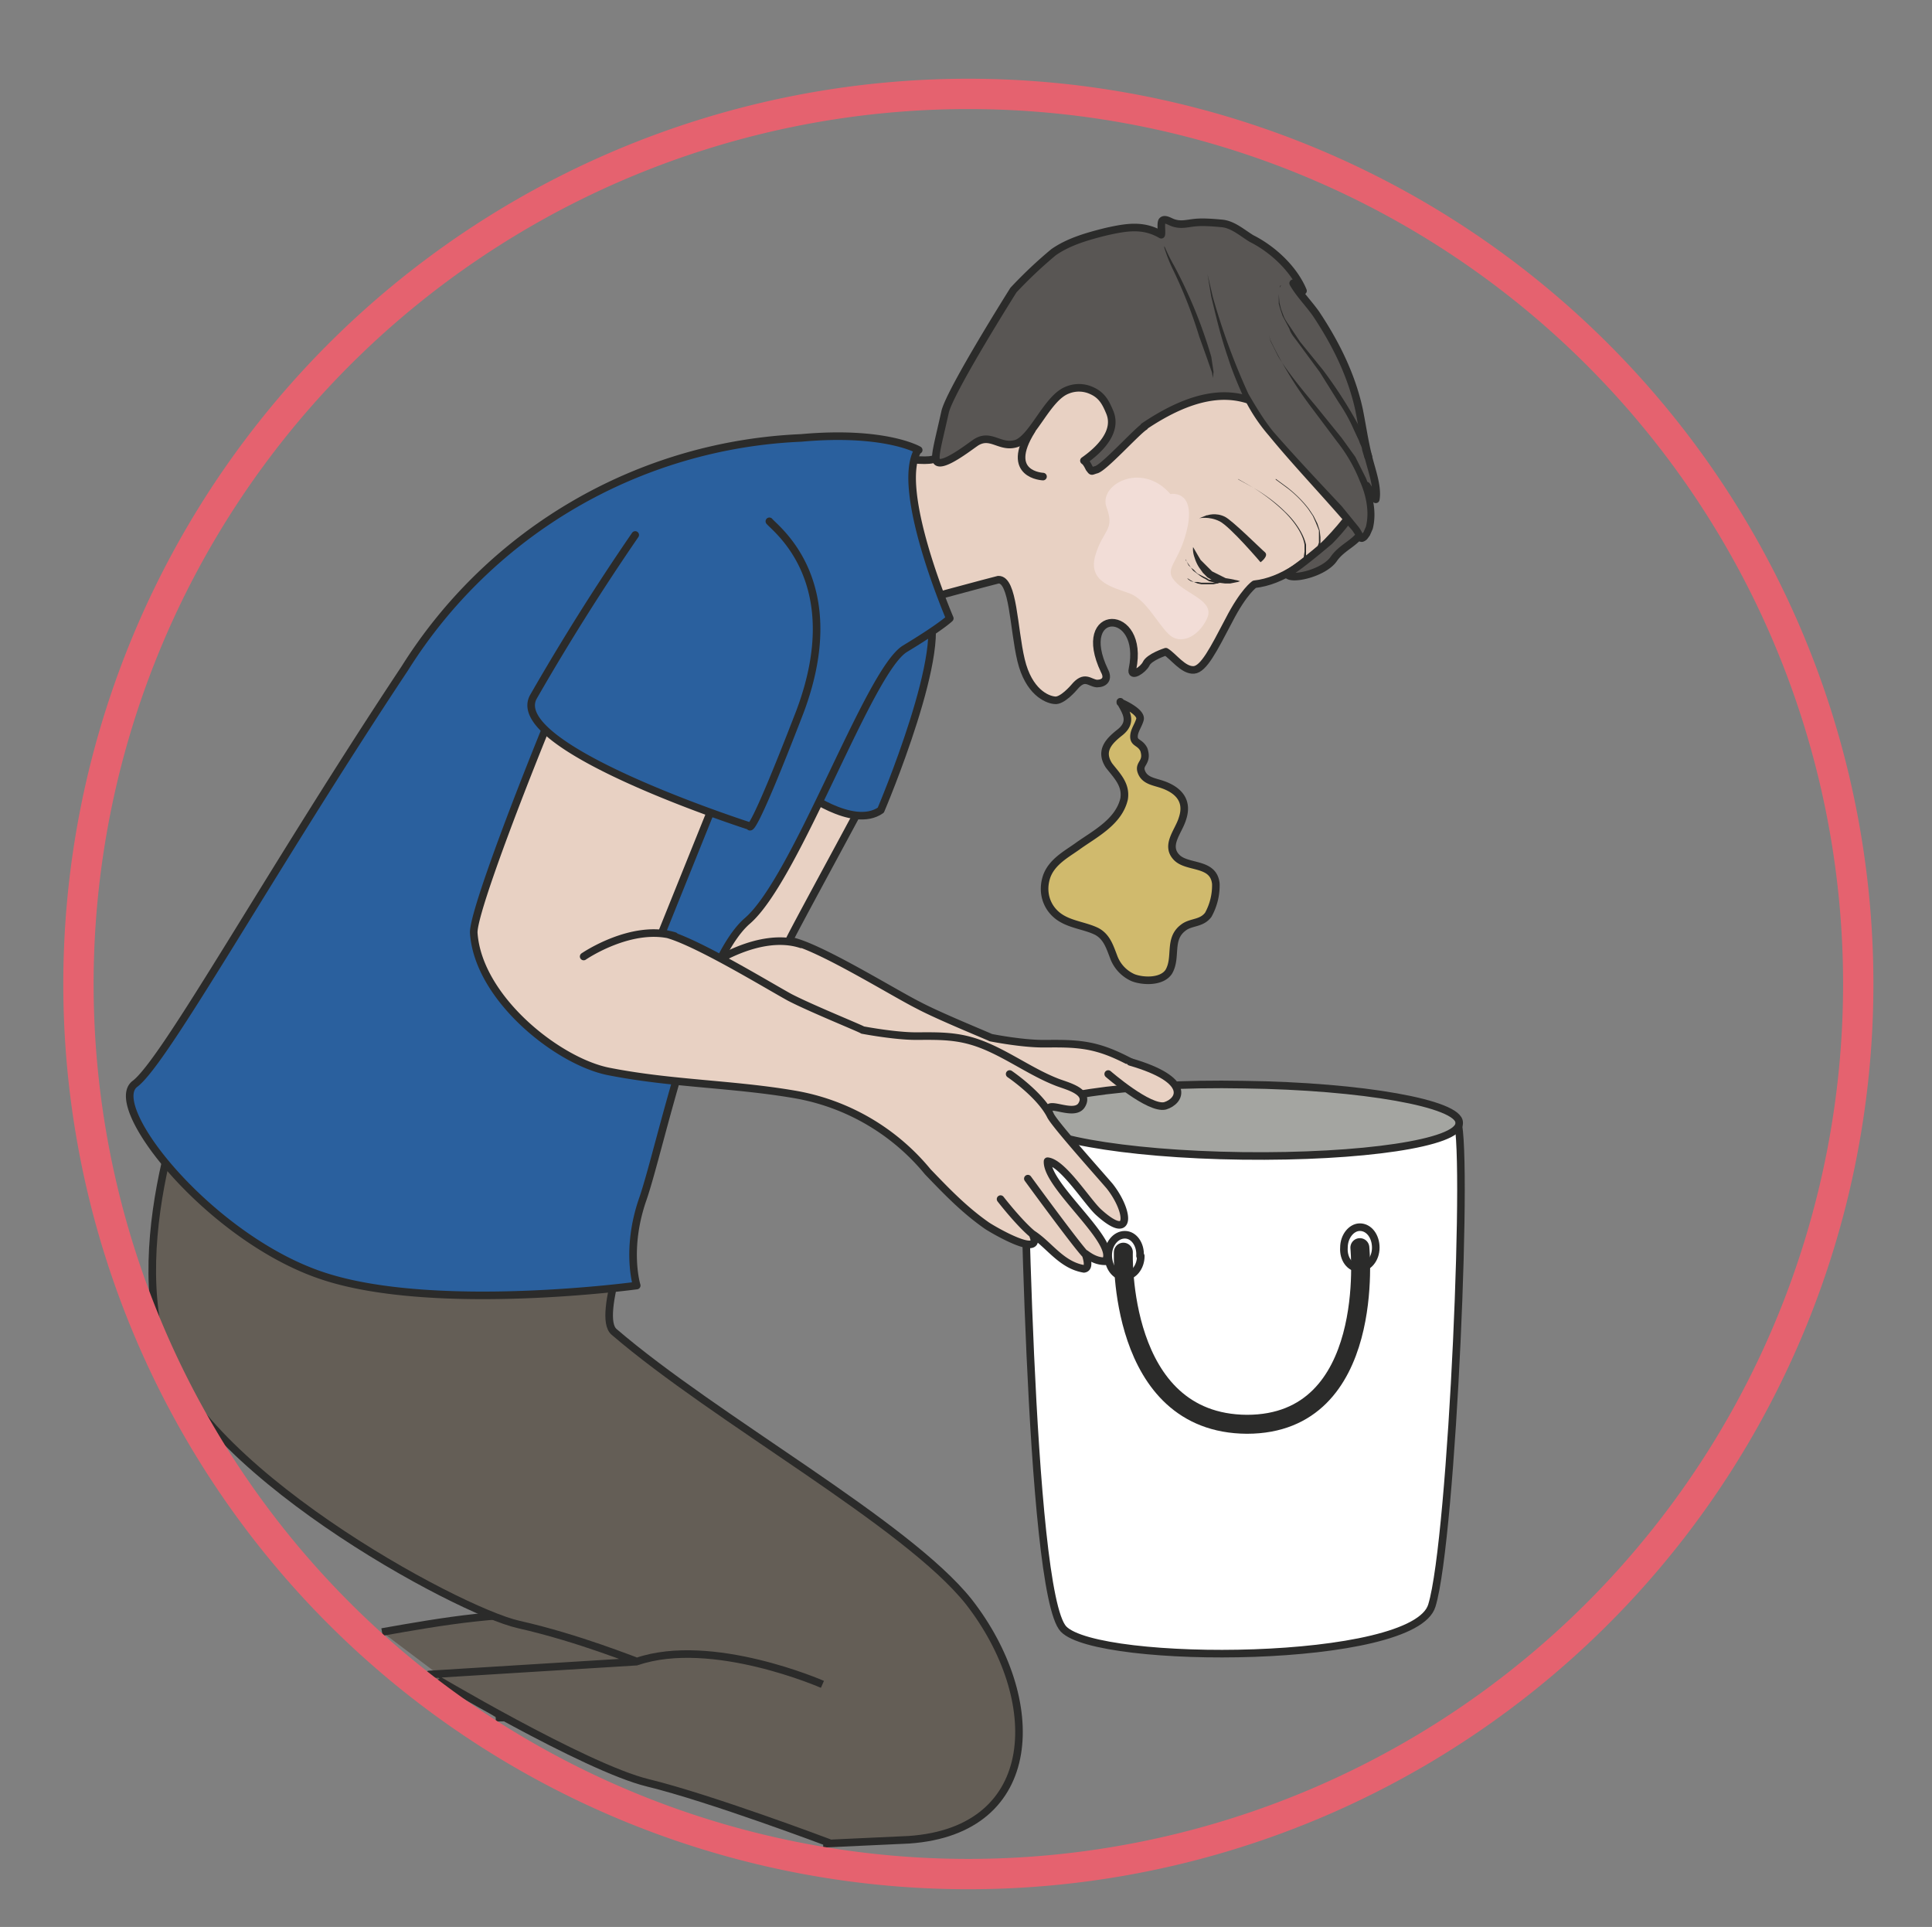 <svg xmlns="http://www.w3.org/2000/svg" viewBox="0 0 318.6 317.7"><rect x="0" y="0" width="318.6" height="317.7" fill="#808080" stroke="none"/><defs><clipPath id="a"><path d="M0 254.2h254.9V0H0v254.2z"/></clipPath><clipPath id="b"><path d="M0 254.2h254.9V0H0v254.2z"/></clipPath><clipPath id="c"><path d="M0 254.2h254.9V0H0v254.2z"/></clipPath><clipPath id="d"><path d="M0 254.2h254.9V0H0v254.2z"/></clipPath></defs><g clip-path="url(#a)" transform="matrix(1.25 0 0 -1.25 0 317.7)"><path d="M147.8 161.6c.7-1.3 1.7-2.6 0-4-1.4-1.1-2.8-2.4-1.5-4.4 1-1.3 2.3-2.5 2-4.4-.7-3.1-4-4.7-6.2-6.3-1.4-1-3.3-2-4-3.9-.7-2-.1-4 1.4-5.2 1.5-1.2 3.6-1.3 5.2-2.1 1.3-.7 1.7-2 2.2-3.3a4.8 4.8 0 012.6-2.8c1.3-.5 3.8-.6 4.7.8 1.1 1.9-.1 4.3 1.9 5.8 1 .8 2.4.5 3.3 1.7a8 8 0 011 4.1c-.3 2.9-3.8 2-5.2 3.5-1.5 1.6.3 3.4.8 5.1.9 2.7-1 4-3 4.6-1 .3-2 .5-2.4 1.5-.5 1.2.9 1.2.3 3-.5 1-1.3.8-1.3 1.7 0 .8.6 1.5.8 2.3.2 1-2.5 2.2-2.6 2.2v.1z" fill="#d0ba6d"/><path stroke-linejoin="round" d="M147.8 161.6c.7-1.3 1.7-2.6 0-4-1.4-1.1-2.8-2.4-1.5-4.4 1-1.3 2.3-2.5 2-4.4-.7-3.1-4-4.7-6.2-6.3-1.4-1-3.3-2-4-3.9-.7-2-.1-4 1.4-5.2 1.5-1.2 3.6-1.3 5.2-2.1 1.3-.7 1.7-2 2.2-3.3a4.8 4.8 0 012.6-2.8c1.3-.5 3.8-.6 4.7.8 1.1 1.9-.1 4.3 1.9 5.8 1 .8 2.4.5 3.3 1.7a8 8 0 011 4.1c-.3 2.9-3.8 2-5.2 3.5-1.5 1.6.3 3.4.8 5.1.9 2.7-1 4-3 4.6-1 .3-2 .5-2.4 1.5-.5 1.2.9 1.2.3 3-.5 1-1.3.8-1.3 1.7 0 .8.6 1.5.8 2.3.2 1-2.5 2.2-2.6 2.2v.1z" stroke="#2b2b2a" stroke-miterlimit="10" fill="none"/></g><g clip-path="url(#b)" transform="matrix(1.25 0 0 -1.25 0 317.7)"><path d="M136.8 194.4h-.3l-.3.2a1 1 0 00-.3.4l-.1.6.1.7.3.6.4.5a11.4 11.4 0 002.3 2.2l-.4-1-1.1-1.8-.4-.5c0-.2-.2-.3-.3-.4l-.2-.4v-.3-.3l.1-.3.2-.2" fill="#2b2b2a"/><path d="M169.5 181.3s1 1.2 0 2.6a42.8 42.8 0 01-8.3 5.6c-.9.5-.7.2-.6.1 0 0 7.3-5 7.9-6.2.5-1.3.3-1.6.4-2 .2-.4.4-.2.6-.1" fill-rule="evenodd" fill="#2b2b2a"/><path d="M169.5 181.3s1 1.2 0 2.6a42.8 42.8 0 01-8.3 5.6c-.9.5-.7.2-.6.1 0 0 7.3-5 7.9-6.2.5-1.3.3-1.6.4-2 .2-.4.4-.2.6-.1z" stroke="#2b2b2a" stroke-miterlimit="10" stroke-width=".5" fill="none"/><path d="M165.2 179.4c-.2-.4-.6-.7-1-.6-.3 0-.5.2-.6.3l-.5.3a55.5 55.5 0 01-5.1 3l-.2.1h-.2v-.1-.2h.1l1.4-3 .6-1.6.1-.8v-.8.8l-.3.8-.7 1.5-1.5 2.9-.2.3c0 .2 0 .4.2.5l.4.2h.4l1.2-.6a32.1 32.1 0 004-2.7c.3-.3.5-.6.9-.7.3-.2.7 0 1 .4" fill="#2b2b2a"/><path d="M161.9 178.2s.2 1-.8.5-1.9-.8-.8-1.5c0 0 1.4.4 1.6 1" fill-rule="evenodd" fill="#2b2b2a"/><path d="M112.6 171.7s-.7-1.6 4.6 1.8c1.3.8 14.5 4.2 14.5 4.2 2 .1 2-6.4 3-10.6 1-4.2 3.4-5.2 4.4-5.3 1-.2 2.6 1.7 2.6 1.7 1.4 1.7 2 .6 3 .5 1 0 1.6.6 1 1.7-4 8.4 5.4 8.4 3.7.2-.3-1.2 1.4-.1 1.8.7.4.9 2.6 1.6 2.6 1.6 1-.6 2.3-2.5 3.7-2.4 1.3.1 2.6 2.7 4.6 6.5 2 3.9 3.4 4.8 3.4 4.8 7.4.8 13.7 10.6 13.7 10.6-.2 1-6.8 2.7-7 5.6 0 .7 4 1.3 2.9 2.9-1 1.4-3.8 6-11.4 8.3-2.8.8-5.5 1-8.4-.8-7.2-4.2-6.9-6-8.2-2-1.4 4-4.8 6.5-5.9 5.4-1-1.1-7-3.5-7.5-3-.5.4-4-5.5-6-6.2-2-.7-4.5-4.4-4.3-4.2-1.4-.9-9.7 1-9.7 1s-2-22.8-1-23" fill="#e8d1c3"/><path stroke-linejoin="round" d="M112.6 171.7s-.7-1.6 4.6 1.8c1.3.8 14.5 4.2 14.5 4.2 2 .1 2-6.4 3-10.6 1-4.2 3.4-5.2 4.4-5.3 1-.2 2.6 1.7 2.6 1.7 1.4 1.7 2 .6 3 .5 1 0 1.6.6 1 1.7-4 8.4 5.4 8.4 3.7.2-.3-1.2 1.4-.1 1.8.7.4.9 2.6 1.6 2.6 1.6 1-.6 2.3-2.5 3.7-2.4 1.3.1 2.6 2.7 4.6 6.5 2 3.9 3.4 4.8 3.4 4.8 7.4.8 13.7 10.6 13.7 10.6-.2 1-6.8 2.7-7 5.6 0 .7 4 1.3 2.9 2.9-1 1.4-3.8 6-11.4 8.3-2.8.8-5.5 1-8.4-.8-7.2-4.2-6.9-6-8.2-2-1.4 4-4.8 6.5-5.9 5.4-1-1.1-7-3.5-7.5-3-.5.4-4-5.5-6-6.2-2-.7-4.5-4.4-4.3-4.2-1.4-.9-9.7 1-9.7 1s-2-22.8-1-23z" stroke="#2b2b2a" stroke-linecap="round" stroke-miterlimit="10" fill="none"/><path d="M159.3 186.2s1.1.4 2.3-.2c1-.5 4.7-4.2 5.3-4.7.5-.5-.6-1.3-.6-1.3s-4 4.7-5.4 5.4c-1.4.7-2.7.4-2.7.4l1 .4z" fill-rule="evenodd" fill="#2b2b2a"/><path stroke-linejoin="round" d="M137.6 191.3s-5.2.2-1.5 6.1" stroke="#2b2b2a" stroke-linecap="round" stroke-miterlimit="10" fill="#e8d1c3"/><path d="M157.4 182l.7-1.2.3-.5.5-.5 1-1 1.2-.6.6-.3.6-.1 1-.2.3-.1-.3-.1-1-.2h-.7l-.8.1-.8.3-.7.4-.6.6-.5.7a5 5 0 00-.6 1.3c-.3.8-.2 1.4-.2 1.4" fill="#2b2b2a"/><path d="M65.4 27.6l36.8.7c.5 0-15.1 11-26.5 12.6-8 1.1-17.9-.7-25.3-2" fill-rule="evenodd" stroke="#2b2b2a" stroke-miterlimit="10" fill="#645e56"/><path d="M109.1 11l10.8.5c17.6 1.2 17.9 18.6 7.9 31.4-8.2 10.3-33.3 24-46.8 35.6-2.4 2.1 2.8 14.4 2 16-5 10.3-55.5 22.6-55.5 22.6-.6-.3-10.4-22.1-6.5-39.2s39.4-36.2 47.4-38S83.9 35 84.1 35l-27.5-1.7S77.2 21 85.5 19c8.2-2 23.6-7.8 23.6-7.8" fill-rule="evenodd" fill="#645e56"/><path d="M109.1 11l10.8.5c17.6 1.2 17.9 18.6 7.9 31.4-8.2 10.3-33.3 24-46.8 35.6-2.4 2.1 2.8 14.4 2 16-5 10.3-55.5 22.6-55.5 22.6-.6-.3-10.4-22.1-6.5-39.2s39.4-36.2 47.4-38S83.9 35 84.1 35l-27.5-1.7S77.2 21 85.5 19c8.2-2 23.6-7.8 23.6-7.8zM108.5 32S93.9 38.4 84 35" stroke="#2b2b2a" stroke-miterlimit="10" fill="none"/><path d="M116.6 153.6c-.2-.8-11.4-21.2-12.5-23.5 3.5-.5 13.8-6.9 17-8.5 2.8-1.5 9.5-4.2 9.6-4.3 0 0 4-.8 6.9-.8 2.3 0 4.7.1 7.2-.6 4-1.1 7.6-4 11.5-5.5 1.3-.5 4.3-1.2 3.2-3-1.1-1.8-5.5 1.3-4.1-1.4.6-1.3 6.7-8 7.8-9.4 2.7-3.2 3-7.4-1.4-3.3-1.6 1.4-4.8 6.5-6.8 6.7-.2-3.3 9.5-10.8 7.7-13.2-1 0-1.9.4-2.7.9.2-.7.6-1.8-.2-1.8-3 .4-4.6 3-6.8 4.5 1.6-3.4-5 .5-6 1-3 2.2-5.2 4.6-7.8 7.2a29.1 29.1 0 01-17.5 10.1c-8.1 1.5-16.1 1.5-24.4 3-6.7 1.3-17.3 9.7-18 18.3-.2 4 12.8 28.4 14.4 30.3 0 0 24.4-1.4 22.9-6.7" fill="#e8d1c3"/><path stroke-linejoin="round" d="M116.6 153.6c-.2-.8-11.4-21.2-12.5-23.5 3.5-.5 13.8-6.9 17-8.5 2.8-1.5 9.5-4.2 9.6-4.3 0 0 4-.8 6.9-.8 2.3 0 4.7.1 7.2-.6 4-1.1 7.6-4 11.5-5.5 1.3-.5 4.3-1.2 3.2-3-1.1-1.8-5.5 1.3-4.1-1.4.6-1.3 6.7-8 7.8-9.4 2.7-3.2 3-7.4-1.4-3.3-1.6 1.4-4.8 6.5-6.8 6.7-.2-3.3 9.5-10.8 7.7-13.2-1 0-1.9.4-2.7.9.2-.7.6-1.8-.2-1.8-3 .4-4.6 3-6.8 4.5 1.6-3.4-5 .5-6 1-3 2.2-5.2 4.6-7.8 7.2a29.1 29.1 0 01-17.5 10.1c-8.1 1.5-16.1 1.5-24.4 3-6.7 1.3-17.3 9.7-18 18.3-.2 4 12.8 28.4 14.4 30.3 0 0 24.4-1.4 22.9-6.7zM93.7 126.9s6.5 4.5 12 2.7M152.4 97.7s6.2-8.5 7.6-10M148.8 95s2.4-3.1 4.2-4.6M150 111.5s4-2.7 5.4-5.5" stroke="#2b2b2a" stroke-linecap="round" stroke-miterlimit="10" fill="none"/><path stroke-linejoin="round" d="M105.7 149.9s6.8-5.2 10.5-2.6c0 0 9.5 22.3 6 26.8" fill-rule="evenodd" stroke="#2b2b2a" stroke-linecap="round" stroke-miterlimit="10" fill="#2a609e"/><path d="M121.2 194.8s-4.4 2.6-15.5 1.6A65 65 0 0153.4 166c-17.8-26.8-31.6-51.8-35.6-54.8s10.1-20.6 25-25.4C57.6 81 84 84.6 84 84.6s-1.5 4.8.8 11.4 7.3 31.1 13.8 36.7c6.5 5.6 16 33 20.8 35.9s5.9 4 5.9 4-7.3 17-4.2 22.2" fill-rule="evenodd" fill="#2a609e"/><path stroke-linejoin="round" d="M121.2 194.8s-4.4 2.6-15.5 1.6A65 65 0 0153.4 166c-17.8-26.8-31.6-51.8-35.6-54.8s10.1-20.6 25-25.4C57.6 81 84 84.6 84 84.6s-1.5 4.8.8 11.4 7.3 31.1 13.8 36.7c6.5 5.6 16 33 20.8 35.9s5.9 4 5.9 4-7.3 17-4.2 22.2z" stroke="#2b2b2a" stroke-linecap="round" stroke-miterlimit="10" fill="none"/><path d="M135 107.9s.7-63.7 5.3-68.6c4.6-4.8 46.3-4.7 48.6 3.1 2.7 8.8 5 62.6 3.2 64.3-1.8 1.8-43.9 6-57 1.2" fill-rule="evenodd" fill="#fff"/><path stroke-linejoin="round" d="M135 107.9s.7-63.7 5.3-68.6c4.6-4.8 46.3-4.7 48.6 3.1 2.7 8.8 5 62.6 3.2 64.3-1.8 1.8-43.9 6-57 1.2z" stroke="#2b2b2a" stroke-linecap="round" stroke-miterlimit="10" fill="none"/><path d="M181.5 89.6c0-1.5-1-2.7-2.2-2.7-1.2 0-2.1 1.2-2 2.7 0 1.5 1 2.7 2.1 2.7 1.2 0 2.1-1.2 2.1-2.7" fill-rule="evenodd" fill="#fff"/><path stroke-linejoin="round" d="M181.5 89.6c0-1.5-1-2.7-2.2-2.7-1.2 0-2.1 1.2-2 2.7 0 1.5 1 2.7 2.1 2.7 1.2 0 2.1-1.2 2.1-2.7z" stroke="#2b2b2a" stroke-linecap="round" stroke-miterlimit="10" fill="none"/><path d="M150.5 88.5c0-1.5-1-2.7-2.2-2.7-1.2 0-2.1 1.3-2.1 2.8s1 2.7 2.2 2.7c1.2 0 2.1-1.3 2-2.8" fill-rule="evenodd" fill="#fff"/><path stroke-linejoin="round" d="M150.5 88.5c0-1.5-1-2.7-2.2-2.7-1.2 0-2.1 1.3-2.1 2.8s1 2.7 2.2 2.7c1.2 0 2.1-1.3 2-2.8z" stroke="#2b2b2a" stroke-linecap="round" stroke-miterlimit="10" fill="none"/><path stroke-linejoin="round" d="M148.2 89s-.8-22.6 16.3-22.7c17.2 0 14.9 23.3 14.9 23.3" stroke="#2b2b2a" stroke-linecap="round" stroke-miterlimit="10" stroke-width="2.5" fill="none"/><path d="M192.5 106c0-2.6-12.8-4.5-28.6-4.3s-28.4 2.5-28.4 5.1c0 2.6 12.8 4.6 28.6 4.3 15.7-.2 28.4-2.5 28.4-5" fill-rule="evenodd" fill="#a4a5a1"/><path stroke-linejoin="round" d="M192.5 106c0-2.6-12.8-4.5-28.6-4.3s-28.4 2.5-28.4 5.1c0 2.6 12.8 4.6 28.6 4.3 15.7-.2 28.4-2.5 28.4-5z" stroke="#2b2b2a" stroke-linecap="round" stroke-miterlimit="10" fill="none"/><path d="M98.3 158.4l-11-27.3c3.5-.5 13.8-6.8 16.9-8.5 2.9-1.5 9.6-4.2 9.6-4.3 0 0 4.2-.8 7-.8 2.3 0 4.7.1 7.2-.6 4-1.1 7.6-4 11.5-5.5 1.3-.5 4.3-1.2 3.2-3-1.1-1.8-5.5 1.3-4.1-1.4.6-1.2 6.7-8 7.8-9.3 2.6-3.3 3-7.5-1.5-3.4-1.5 1.4-4.7 6.5-6.7 6.7-.2-3.3 9.5-10.8 7.6-13.2-1 0-1.8.4-2.6 1 .2-.7.6-1.9-.2-2-3 .5-4.6 3.2-6.8 4.6 1.6-3.4-5.1.5-6 1.1-3 2.1-5.3 4.5-7.8 7.1a29.1 29.1 0 01-17.5 10.2c-8.1 1.4-16.2 1.4-24.4 3-6.7 1.2-17.4 9.6-18 18.3-.2 3.9 14.9 41 16.6 43 0 0 20.7-10.4 19.2-15.7" fill="#e8d1c3"/><path stroke-linejoin="round" d="M98.3 158.4l-11-27.3c3.5-.5 13.8-6.8 16.9-8.5 2.9-1.5 9.6-4.2 9.6-4.3 0 0 4.2-.8 7-.8 2.3 0 4.7.1 7.2-.6 4-1.1 7.6-4 11.5-5.5 1.3-.5 4.3-1.2 3.2-3-1.1-1.8-5.5 1.3-4.1-1.4.6-1.2 6.7-8 7.8-9.3 2.6-3.3 3-7.5-1.5-3.4-1.5 1.4-4.7 6.5-6.7 6.7-.2-3.3 9.5-10.8 7.6-13.2-1 0-1.8.4-2.6 1 .2-.7.6-1.9-.2-2-3 .5-4.6 3.2-6.8 4.6 1.6-3.4-5.1.5-6 1.1-3 2.1-5.3 4.5-7.8 7.1a29.1 29.1 0 01-17.5 10.2c-8.1 1.4-16.2 1.4-24.4 3-6.7 1.2-17.4 9.6-18 18.3-.2 3.9 14.9 41 16.6 43 0 0 20.7-10.4 19.2-15.7zM77 128s6.4 4.4 12 2.7M135.6 98.7s6.2-8.5 7.6-10M132 96s2.4-3.1 4.2-4.6M133.2 112.5s4-2.7 5.4-5.5" stroke="#2b2b2a" stroke-linecap="round" stroke-miterlimit="10" fill="none"/><path stroke-linejoin="round" d="M101.5 185.4c.8-1 10.5-8 4-25.2-6.6-17.1-6.6-15-6.6-15s-32.4 10.4-28.5 17.1a311 311 0 0013.4 21.3" fill-rule="evenodd" stroke="#2b2b2a" stroke-linecap="round" stroke-miterlimit="10" fill="#2a609e"/><path stroke-linejoin="round" d="M146.2 112.5s5.4-4.7 7.5-4.2c2 .6 3.7 3.4-4.6 5.8" stroke="#2b2b2a" stroke-linecap="round" stroke-miterlimit="10" fill="#e8d1c3"/><path d="M163.3 191l2.1-1.2c1.2-.7 2.8-1.8 4.1-3.1 1.4-1.3 2.5-3 2.8-4.4v-1-.7l-.2-.6h-.2l.1.7.1.7v.9c-.2 1.4-1.3 3-2.6 4.3a24 24 0 01-4.1 3.2l-2 1.1M168.3 191l1.5-1.1c.9-.7 2-1.7 2.9-2.9l.6-.9.5-1 .3-.9.1-.9v-.8l-.1-.5-.2-.5h-.2l.1.5.2.6v1.6l-.4 1-.4.9-.6.9c-.9 1.2-2 2.2-2.8 2.8l-1.5 1.1" fill="#2b2b2a"/><path d="M154.4 189s3.2.6 2.3-4.2c-1-4.9-3.3-5.5-1.7-7.3s5.4-2.6 4.2-5c-1.2-2.5-3.6-3.4-5-2-1.5 1.4-3 4.6-5.2 5.4-2.2.8-5.5 1.5-4.5 5 1 3.4 2.6 3.3 1.5 6.3-1.2 3 4.6 6.2 8.4 1.8" fill="#f2ddd7"/><path d="M156.4 178.1l.2-.2.2-.1.3-.2.4-.2h.5l.5-.1h1.5l1 .2.9.1v-.2l-.9-.1-.9-.2h-1.6l-.5.1-.5.2-.4.1-.3.2-.2.2-.2.2" fill="#2b2b2a"/><path d="M156.4 180.3l.5-.7.2-.3.4-.3c.2-.2.4-.5.7-.6l1-.5.3-.2h.4l.8-.3v-.2l-.8.2-.4.1-.5.3a4 4 0 00-.8.5l-.8.6-.3.4-.3.3-.4.8" fill="#2b2b2a"/></g><g clip-path="url(#c)" transform="matrix(1.25 0 0 -1.25 0 317.7)"><path d="M151 197.9c-1-.6-5.4-5.5-6.4-5.7-.7-.2-.5-.3-.9.2-.2.4-.4.8-.7 1 2 1.4 4.5 3.8 3.4 6.4-.5 1.2-1 2.2-2.3 2.8a4 4 0 01-3.3.1c-2.6-1-4.4-6-6.6-7-2.3-.8-3.5 1.5-5.6 0-1-.7-4-3-4.9-2.5-.6.3 0 2.2 1 6.7.8 3 9 16 9 16a58 58 0 005.3 5c2 1.4 4.5 2.1 6.9 2.7 2.7.6 4.9 1 7.3-.4.1.4-.1 1.4.1 1.8.3.4.9 0 1.4-.2 1.1-.4 1.9-.1 3 0 1 .1 2.3 0 3.4-.1 1.5-.1 2.7-1.2 4-2 2.8-1.4 5.6-4 6.8-6.9-.4.1-1 .7-1.3 1 .8-1.4 2-2.6 3-4 2.6-3.9 4.7-8.1 5.7-12.7.4-2 .7-4.1 1.2-6.1.4-1.7 1.3-4 1-5.7l-1.2 1.8c0-1.7.2-3.5-.3-5.2-.5-2.2-2.7-2.6-4-4.4-1.3-2-6-3-6.2-2 0 0 1 .4 5.6 4.3 0 0 3.8 3.8 3 4.7-.8 1-3.1 6.7-5.8 8.5-4.1 2.9-8.8 10.6-21.7 1.9" fill="#595654"/><path stroke-linejoin="round" d="M151 197.9c-1-.6-5.4-5.5-6.4-5.7-.7-.2-.5-.3-.9.2-.2.4-.4.8-.7 1 2 1.4 4.5 3.8 3.4 6.4-.5 1.2-1 2.2-2.3 2.8a4 4 0 01-3.3.1c-2.6-1-4.4-6-6.6-7-2.3-.8-3.5 1.5-5.6 0-1-.7-4-3-4.9-2.5-.6.3 0 2.2 1 6.7.8 3 9 16 9 16a58 58 0 005.3 5c2 1.4 4.5 2.1 6.9 2.7 2.7.6 4.9 1 7.3-.4.1.4-.1 1.4.1 1.8.3.4.9 0 1.4-.2 1.1-.4 1.9-.1 3 0 1 .1 2.3 0 3.4-.1 1.5-.1 2.7-1.2 4-2 2.8-1.4 5.6-4 6.8-6.9-.4.1-1 .7-1.3 1 .8-1.4 2-2.6 3-4 2.6-3.9 4.7-8.1 5.7-12.7.4-2 .7-4.1 1.2-6.1.4-1.7 1.3-4 1-5.7l-1.2 1.8c0-1.7.2-3.5-.3-5.2-.5-2.2-2.7-2.6-4-4.4-1.3-2-6-3-6.2-2 0 0 1 .4 5.6 4.3 0 0 3.8 3.8 3 4.7-.8 1-3.1 6.7-5.8 8.5-4.1 2.9-8.8 10.6-21.7 1.9z" stroke="#2b2b2a" stroke-linecap="round" stroke-miterlimit="10" fill="none"/><path d="M160 204.3l-.1.7-.7 2-1 2.8a61.3 61.3 0 01-3.6 9.1 21.5 21.5 0 00-1 2.6v.2l.1-.2a23.3 23.3 0 011.2-2.4 63 63 0 004.9-12l.3-2-.1-.8" fill="#2b2b2a"/><path d="M159.3 218s2.5-13.8 7.8-20.3 11.9-12.7 12.2-14.2c.3-1.5 3.7 2.2-.7 9.8-2.3 4.1-10.6 12.6-11.2 16.7" fill="#595654"/><path d="M159.3 218l.7-3a88 88 0 014.7-12.8c1-1.7 2-3.4 3.3-5 2.8-3.2 5.9-6.5 9-9.8l2.2-2.7a5 5 0 00.6-1v-.1h-.2l.3.4.3.7c.5 2 0 4.2-.8 6a20.6 20.6 0 01-3 5.2l-3.3 4.4a52.3 52.3 0 00-5.5 9l-.2.7.2-.8 1-2c1-1.7 2.8-4 5-6.6l3.4-4.2 1.8-2.5 1.4-2.8c.8-2 1.5-4.3.9-6.7l-.4-.9c-.2-.2-.3-.6-.9-.8a.8.8 0 00-.9.5v.2l-.1.2-.4.6-2.2 2.5c-3 3.4-6.1 6.7-8.8 10a23 23 0 00-3.4 5.2c-.8 1.8-1.5 3.5-2 5.1-1.1 3.2-1.7 6-2.2 8l-.5 3M169 216.5l-.2-.3-.1-.8.1-1.2.2-.8.3-.8c.2-.6.6-1.1 1-1.7l1.2-1.8 3-3.7a59.3 59.3 0 005.6-9l.5-1.2.4-1.1a.5.5 0 10-1-.3l-.3 1c0 .4-.3.8-.4 1.2l-.7 1.5a21.9 21.9 0 01-2 3.6l-2.5 4-2.8 3.8c-.5.7-1 1.2-1.2 1.9l-.9 1.7-.3.9-.2.7v1.3l.1.8.1.3" fill="#2b2b2a"/></g><g clip-path="url(#d)" transform="matrix(1.25 0 0 -1.25 0 317.7)"><path d="M245.1 127.8a117.4 117.4 0 10-234.7 0 117.4 117.4 0 00234.7 0z" stroke="#e5626f" stroke-miterlimit="10" stroke-width="4" fill="none"/></g></svg>